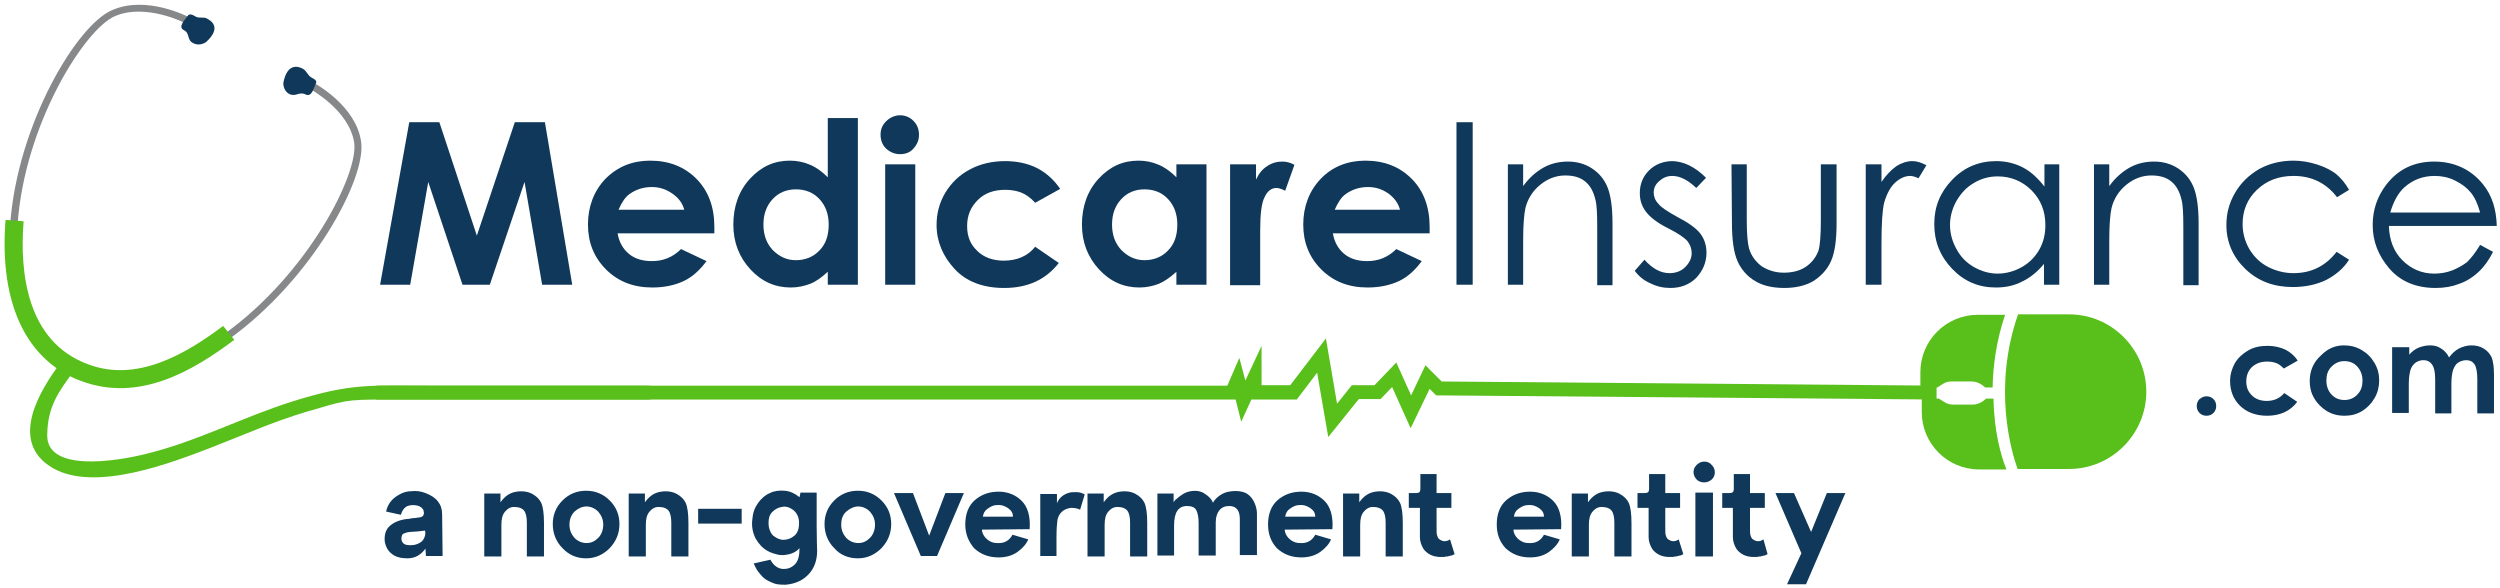 <?xml version="1.0" encoding="utf-8"?>
<!-- Generator: Adobe Illustrator 27.6.1, SVG Export Plug-In . SVG Version: 6.00 Build 0)  -->
<svg version="1.1" id="Layer_1" xmlns="http://www.w3.org/2000/svg" xmlns:xlink="http://www.w3.org/1999/xlink" x="0px" y="0px"
	 viewBox="0 0 540 127" style="enable-background:new 0 0 540 127;" xml:space="preserve">
<style type="text/css">
	.st0{fill:#0F385A;}
	.st1{fill:#59BF1B;}
	.st2{fill:#86888A;}
</style>
<path class="st0" d="M88.4,26.4h6.5l8.1,24.5l8.2-24.5h6.5l5.9,35.1h-6.5l-3.8-22.2l-7.5,22.2h-5.9l-7.4-22.2l-3.9,22.2h-6.5
	L88.4,26.4L88.4,26.4z"/>
<path class="st0" d="M154.3,50.4h-20.9c0.3,1.8,1.1,3.3,2.4,4.4s3,1.6,5,1.6c2.4,0,4.5-0.8,6.3-2.6l5.5,2.6c-1.4,1.9-3,3.4-4.9,4.3
	c-1.9,0.9-4.2,1.4-6.8,1.4c-4.1,0-7.4-1.3-10-3.9s-3.9-5.8-3.9-9.7s1.3-7.3,3.8-9.9c2.6-2.6,5.8-3.9,9.6-3.9c4.1,0,7.4,1.3,10,3.9
	c2.6,2.6,3.9,6.1,3.9,10.4V50.4L154.3,50.4z M147.8,45.3c-0.4-1.5-1.3-2.6-2.6-3.5c-1.3-0.9-2.7-1.4-4.4-1.4c-1.8,0-3.4,0.5-4.8,1.5
	c-0.9,0.6-1.7,1.8-2.4,3.4H147.8L147.8,45.3z"/>
<path class="st0" d="M178.8,25.5h6.5v36h-6.5v-2.8c-1.3,1.2-2.5,2.1-3.8,2.6c-1.3,0.5-2.7,0.8-4.2,0.8c-3.4,0-6.3-1.3-8.7-3.9
	c-2.4-2.6-3.7-5.8-3.7-9.7s1.2-7.3,3.6-9.9c2.4-2.6,5.2-3.9,8.6-3.9c1.6,0,3,0.3,4.4,0.9s2.6,1.5,3.8,2.7V25.5L178.8,25.5z
	 M171.9,40.9c-2,0-3.7,0.7-5,2.1c-1.3,1.4-2,3.2-2,5.5s0.7,4.1,2,5.5c1.4,1.4,3,2.2,5,2.2s3.8-0.7,5.1-2.1c1.4-1.4,2-3.3,2-5.6
	c0-2.3-0.7-4.1-2-5.5S174,40.9,171.9,40.9z"/>
<path class="st0" d="M194.4,24.9c1.1,0,2.1,0.4,2.9,1.2c0.8,0.8,1.2,1.8,1.2,3s-0.4,2.1-1.2,3s-1.8,1.2-2.9,1.2s-2.1-0.4-3-1.2
	c-0.8-0.8-1.2-1.8-1.2-3s0.4-2.1,1.2-2.9S193.3,24.9,194.4,24.9L194.4,24.9z M191.2,35.5h6.5v26h-6.5V35.5z"/>
<path class="st0" d="M229,40.8l-5.4,3c-1-1.1-2-1.8-3-2.2s-2.2-0.6-3.5-0.6c-2.4,0-4.4,0.7-5.9,2.2c-1.5,1.5-2.3,3.3-2.3,5.6
	s0.7,4,2.2,5.4c1.4,1.4,3.4,2.1,5.7,2.1c2.9,0,5.2-1,6.8-3l5.1,3.5c-2.8,3.6-6.7,5.4-11.8,5.4c-4.6,0-8.2-1.4-10.7-4.1
	s-3.9-5.9-3.9-9.5c0-2.5,0.6-4.8,1.9-7c1.3-2.1,3-3.8,5.3-5c2.2-1.2,4.8-1.8,7.6-1.8c2.6,0,4.9,0.5,6.9,1.5
	C226.1,37.4,227.7,38.9,229,40.8L229,40.8z"/>
<path class="st0" d="M254.1,35.5h6.5v26h-6.5v-2.8c-1.3,1.2-2.6,2.1-3.8,2.6c-1.3,0.5-2.7,0.8-4.2,0.8c-3.4,0-6.3-1.3-8.7-3.9
	c-2.4-2.6-3.7-5.8-3.7-9.7s1.2-7.3,3.6-9.9c2.4-2.6,5.2-3.9,8.6-3.9c1.6,0,3,0.3,4.4,0.9s2.6,1.5,3.8,2.7V35.5L254.1,35.5z
	 M247.2,40.9c-2,0-3.7,0.7-5,2.1c-1.3,1.4-2,3.2-2,5.5s0.7,4.1,2,5.5c1.4,1.4,3,2.2,5,2.2s3.8-0.7,5.1-2.1c1.4-1.4,2-3.3,2-5.6
	c0-2.3-0.7-4.1-2-5.5C251,41.6,249.3,40.9,247.2,40.9z"/>
<path class="st0" d="M265.7,35.5h5.6v3.3c0.6-1.3,1.4-2.3,2.4-2.9c1-0.7,2.1-1,3.3-1c0.8,0,1.7,0.2,2.6,0.7l-2,5.6
	c-0.8-0.4-1.4-0.6-1.9-0.6c-1,0-1.9,0.6-2.5,1.9c-0.7,1.2-1,3.7-1,7.3l0,1.3v10.5h-6.5V35.5z"/>
<path class="st0" d="M308.9,50.4h-21c0.3,1.8,1.1,3.3,2.4,4.4c1.3,1.1,3,1.6,5,1.6c2.4,0,4.5-0.8,6.3-2.6l5.5,2.6
	c-1.4,1.9-3,3.4-4.9,4.3s-4.2,1.4-6.8,1.4c-4.1,0-7.4-1.3-10-3.9s-3.9-5.8-3.9-9.7s1.3-7.3,3.8-9.9c2.5-2.6,5.8-3.9,9.6-3.9
	c4.1,0,7.4,1.3,10,3.9c2.6,2.6,3.9,6.1,3.9,10.4V50.4L308.9,50.4z M302.4,45.3c-0.4-1.5-1.3-2.6-2.5-3.5c-1.3-0.9-2.7-1.4-4.4-1.4
	c-1.8,0-3.4,0.5-4.8,1.5c-0.9,0.6-1.7,1.8-2.4,3.4H302.4L302.4,45.3z"/>
<path class="st0" d="M314.6,26.4h3.5v35.1h-3.5V26.4z"/>
<path class="st0" d="M325.7,35.5h3.3v4.7c1.3-1.8,2.8-3.1,4.4-4c1.6-0.9,3.4-1.3,5.3-1.3s3.7,0.5,5.2,1.5c1.5,1,2.6,2.3,3.3,4
	c0.7,1.7,1.1,4.3,1.1,7.8v13.4H345V49.1c0-3-0.1-5-0.4-6c-0.4-1.7-1.1-3-2.2-3.9c-1.1-0.9-2.5-1.3-4.3-1.3c-2,0-3.8,0.7-5.4,2
	c-1.6,1.3-2.7,3-3.2,5c-0.3,1.3-0.5,3.7-0.5,7.1v9.5h-3.3L325.7,35.5L325.7,35.5z"/>
<path class="st0" d="M368.5,38.4l-2.1,2.2c-1.8-1.7-3.5-2.6-5.2-2.6c-1.1,0-2,0.4-2.8,1.1c-0.8,0.7-1.2,1.5-1.2,2.5
	c0,0.8,0.3,1.7,1,2.4c0.6,0.8,2,1.7,4,2.8c2.5,1.3,4.2,2.5,5.1,3.7c0.9,1.2,1.3,2.6,1.3,4.1c0,2.1-0.8,3.9-2.2,5.4
	c-1.5,1.5-3.4,2.2-5.6,2.2c-1.5,0-2.9-0.3-4.3-1c-1.4-0.6-2.5-1.5-3.4-2.7l2.1-2.4c1.7,1.9,3.5,2.9,5.4,2.9c1.3,0,2.5-0.4,3.4-1.3
	c0.9-0.9,1.4-1.9,1.4-3c0-1-0.3-1.8-0.9-2.6c-0.6-0.7-2-1.7-4.2-2.8c-2.4-1.2-3.9-2.4-4.8-3.6s-1.3-2.5-1.3-4c0-2,0.7-3.6,2-4.9
	s3.1-2,5.1-2C363.7,34.9,366.1,36,368.5,38.4z"/>
<path class="st0" d="M374,35.5h3.3v12.1c0,3,0.2,5,0.5,6.1c0.5,1.6,1.4,2.8,2.7,3.8c1.4,0.9,3,1.4,4.8,1.4s3.5-0.4,4.8-1.3
	c1.3-0.9,2.2-2.1,2.7-3.5c0.3-1,0.5-3.1,0.5-6.4V35.5h3.4v12.8c0,3.6-0.4,6.3-1.2,8.1c-0.8,1.8-2.1,3.2-3.8,4.3
	c-1.7,1-3.8,1.5-6.3,1.5s-4.7-0.5-6.3-1.5c-1.7-1-3-2.5-3.8-4.3s-1.2-4.6-1.2-8.3L374,35.5L374,35.5z"/>
<path class="st0" d="M403,35.5h3.4v3.8c1-1.5,2.1-2.6,3.2-3.4c1.1-0.7,2.3-1.1,3.5-1.1c0.9,0,1.9,0.3,3,0.9l-1.7,2.8
	c-0.7-0.3-1.3-0.5-1.8-0.5c-1.1,0-2.2,0.5-3.2,1.4c-1,0.9-1.8,2.3-2.4,4.3c-0.4,1.5-0.6,4.5-0.6,9v8.8H403V35.5L403,35.5z"/>
<path class="st0" d="M444.8,35.5v26h-3.3v-4.5c-1.4,1.7-3,3-4.7,3.8c-1.7,0.9-3.6,1.3-5.7,1.3c-3.7,0-6.8-1.3-9.4-4
	c-2.6-2.7-3.9-5.9-3.9-9.7s1.3-6.9,3.9-9.6s5.8-4,9.5-4c2.1,0,4.1,0.5,5.8,1.4c1.7,0.9,3.2,2.3,4.6,4.1v-4.8H444.8L444.8,35.5z
	 M431.5,38.1c-1.9,0-3.6,0.5-5.1,1.4c-1.6,0.9-2.8,2.2-3.8,3.9c-0.9,1.6-1.4,3.4-1.4,5.2c0,1.8,0.5,3.6,1.4,5.2
	c0.9,1.7,2.2,3,3.8,3.9c1.6,0.9,3.3,1.4,5.1,1.4s3.6-0.5,5.2-1.4c1.6-0.9,2.9-2.2,3.8-3.8c0.9-1.6,1.3-3.3,1.3-5.3c0-3-1-5.5-3-7.5
	C436.8,39.1,434.3,38.1,431.5,38.1L431.5,38.1z"/>
<path class="st0" d="M452.3,35.5h3.3v4.7c1.3-1.8,2.8-3.1,4.4-4c1.6-0.9,3.4-1.3,5.3-1.3c1.9,0,3.7,0.5,5.2,1.5c1.5,1,2.6,2.3,3.3,4
	c0.7,1.7,1.1,4.3,1.1,7.8v13.4h-3.3V49.1c0-3-0.1-5-0.4-6c-0.4-1.7-1.1-3-2.2-3.9c-1.1-0.9-2.5-1.3-4.3-1.3c-2,0-3.8,0.7-5.4,2
	c-1.6,1.3-2.7,3-3.2,5c-0.3,1.3-0.5,3.7-0.5,7.1v9.5h-3.3L452.3,35.5L452.3,35.5z"/>
<path class="st0" d="M507.4,41l-2.6,1.6c-2.3-3-5.4-4.6-9.4-4.6c-3.2,0-5.8,1-7.9,3c-2.1,2-3.1,4.5-3.1,7.4c0,1.9,0.5,3.7,1.4,5.3
	c1,1.7,2.3,3,4,3.9c1.7,0.9,3.6,1.4,5.6,1.4c3.8,0,6.9-1.5,9.3-4.6l2.7,1.7c-1.2,1.9-2.9,3.3-5,4.4c-2.1,1-4.5,1.5-7.2,1.5
	c-4.1,0-7.5-1.3-10.2-3.9c-2.7-2.6-4.1-5.8-4.1-9.5c0-2.5,0.6-4.8,1.9-7c1.3-2.2,3-3.8,5.2-5.1c2.2-1.2,4.7-1.8,7.4-1.8
	c1.7,0,3.4,0.3,5,0.8c1.6,0.5,3,1.2,4.1,2C505.7,38.5,506.6,39.6,507.4,41L507.4,41z"/>
<path class="st0" d="M535.7,52.9l2.8,1.5c-0.9,1.8-2,3.3-3.2,4.4c-1.2,1.1-2.6,2-4.1,2.5c-1.5,0.6-3.2,0.9-5.1,0.9
	c-4.2,0-7.6-1.4-10-4.2c-2.4-2.8-3.6-5.9-3.6-9.4c0-3.3,1-6.2,3-8.8c2.6-3.3,6-4.9,10.3-4.9s8,1.7,10.6,5c1.9,2.4,2.8,5.3,2.9,8.9
	H516c0.1,3,1,5.5,2.9,7.4c1.9,1.9,4.2,2.9,6.9,2.9c1.3,0,2.6-0.2,3.9-0.7c1.2-0.5,2.3-1.1,3.2-1.8C533.7,55.8,534.7,54.6,535.7,52.9
	L535.7,52.9z M535.7,45.9c-0.5-1.8-1.1-3.2-2-4.3s-2-1.9-3.4-2.6c-1.4-0.7-2.9-1-4.4-1c-2.5,0-4.7,0.8-6.6,2.5c-1.3,1.2-2.3,3-3,5.4
	L535.7,45.9L535.7,45.9z"/>
<path class="st0" d="M476.6,85.6c0.6,0,1.1,0.2,1.5,0.6s0.6,0.9,0.6,1.5s-0.2,1.1-0.6,1.5c-0.4,0.4-0.9,0.6-1.5,0.6
	c-0.6,0-1.1-0.2-1.5-0.6c-0.4-0.4-0.6-0.9-0.6-1.5s0.2-1.1,0.6-1.5C475.6,85.8,476.1,85.6,476.6,85.6z"/>
<path class="st0" d="M496.3,77.9l-3,1.7c-0.6-0.6-1.1-1-1.7-1.2c-0.6-0.2-1.2-0.3-1.9-0.3c-1.4,0-2.4,0.4-3.3,1.2
	c-0.8,0.8-1.2,1.8-1.2,3.1c0,1.3,0.4,2.2,1.2,3c0.8,0.8,1.9,1.2,3.2,1.2c1.6,0,2.9-0.6,3.8-1.7l2.8,1.9c-1.5,2-3.7,3-6.5,3
	c-2.5,0-4.5-0.8-5.9-2.2s-2.1-3.2-2.1-5.3c0-1.4,0.4-2.7,1-3.8c0.7-1.2,1.7-2.1,2.9-2.8c1.2-0.7,2.6-1,4.2-1c1.4,0,2.7,0.3,3.8,0.8
	C494.6,76,495.6,76.8,496.3,77.9L496.3,77.9z"/>
<path class="st0" d="M506.3,74.6c1.4,0,2.6,0.3,3.8,1s2.1,1.6,2.8,2.8c0.7,1.2,1,2.4,1,3.8c0,1.3-0.3,2.6-1,3.8
	c-0.7,1.2-1.6,2.1-2.7,2.8c-1.2,0.7-2.4,1-3.8,1c-2.1,0-3.8-0.7-5.3-2.2c-1.5-1.5-2.2-3.2-2.2-5.3c0-2.2,0.8-4.1,2.5-5.6
	C502.8,75.3,504.4,74.6,506.3,74.6L506.3,74.6z M506.4,78c-1.1,0-2,0.4-2.8,1.2s-1.1,1.8-1.1,3c0,1.2,0.4,2.3,1.1,3
	c0.7,0.8,1.7,1.2,2.8,1.2s2.1-0.4,2.8-1.2c0.8-0.8,1.1-1.8,1.1-3c0-1.2-0.4-2.2-1.1-3C508.5,78.4,507.5,78,506.4,78z"/>
<path class="st0" d="M516.8,75h3.6v1.6c0.6-0.7,1.3-1.2,2-1.5c0.8-0.3,1.6-0.5,2.5-0.5c0.9,0,1.7,0.2,2.4,0.7
	c0.7,0.4,1.3,1.1,1.7,1.9c0.6-0.8,1.3-1.5,2.1-1.9c0.8-0.4,1.7-0.7,2.7-0.7c1,0,1.9,0.2,2.7,0.7c0.8,0.5,1.3,1.1,1.7,1.9
	c0.3,0.8,0.5,2,0.5,3.7v8.4h-3.6v-7.3c0-1.6-0.2-2.7-0.6-3.3c-0.4-0.6-1-0.9-1.8-0.9c-0.6,0-1.2,0.2-1.7,0.5
	c-0.5,0.3-0.8,0.8-1.1,1.5c-0.2,0.6-0.4,1.6-0.4,3v6.5H526v-7c0-1.3-0.1-2.2-0.3-2.8c-0.2-0.6-0.5-1-0.9-1.3
	c-0.4-0.3-0.8-0.4-1.4-0.4c-0.6,0-1.1,0.2-1.6,0.5c-0.5,0.4-0.9,0.9-1.1,1.5c-0.2,0.6-0.4,1.7-0.4,3v6.4h-3.6V75L516.8,75z"/>
<path class="st1" d="M286.9,94.4l-2.4-13.9l-4.4,5.8h-9.8l-2.2,4.8l-1.2-4.8H81.3v-3h183.8l2.6-6l1.3,4.9l3.5-7.5v8.5h6.2l7.7-10.1
	l2.4,14.1l3.2-4h4.9l4.7-4.9l3.2,7.1l3.1-6.5l3.5,3.5l106.9,0.9l0,3l-108.1-0.9l-1.4-1.4l-4.1,8.5l-4-8.9l-2.5,2.6h-4.7L286.9,94.4z
	"/>
<path class="st1" d="M418.6,83.6l1.1-0.7c0.6-0.4,1.3-0.5,2-0.5h4.2c0.8,0,1.6,0.3,2.3,0.8l0.6,0.5h1.6c0.1-4.7,0.8-10.1,2.7-15.7
	h-5.9c-6.9,0-12.4,5.6-12.4,12.4v3.3H418.6z"/>
<path class="st1" d="M430.6,86.1h-1.6l-0.6,0.5c-0.7,0.5-1.5,0.8-2.3,0.8h-4.2c-0.7,0-1.4-0.2-2-0.6l-1.1-0.7h-3.7v2.9
	c0,6.8,5.5,12.4,12.4,12.4h5.9C432.2,98.5,430.7,93.1,430.6,86.1L430.6,86.1z"/>
<path class="st1" d="M435.8,101.3h11.1c9.2,0,16.7-7.5,16.7-16.7s-7.5-16.7-16.7-16.7h-11C430.4,83.7,434.4,97.4,435.8,101.3z"/>
<path class="st2" d="M49.4,73.3c18-12.9,29.8-34.8,28.6-42.7C76.9,22.8,68,18,67.6,17.8l-0.8,1.3c0.1,0.1,8.6,4.6,9.7,11.7
	c1,6.7-9.9,28.3-28,41.3L49.4,73.3L49.4,73.3z"/>
<path class="st2" d="M2.2,48.4l1.6,0.1c1.5-21.7,14.5-42.2,21-45C31.5,0.6,40.1,5,40.2,5.1l0.8-1.3c-0.4-0.2-9.4-4.9-16.8-1.6
	C16.6,5.4,3.8,26.8,2.2,48.4z"/>
<path class="st1" d="M14.8,81.1c0.8,0.4,1.6,0.8,2.5,1.1c12.6,4.9,24.4-2.1,33.3-8.8l-2.4-3c-8,6-18.7,12.4-29.4,8.2
	C5.9,73.7,4.2,59.1,5.1,47.8l-3.9-0.3C-0.1,64,4.7,75.8,14.8,81.1L14.8,81.1z"/>
<path class="st0" d="M61.2,17.9c0,0-0.1,1.7,1.3,2.4s2.1-0.6,3.5,0.1c1.4,0.7,1.8-1.6,2.2-2.3c0.4-0.7-0.3-1-1-1.4
	c-0.7-0.4-1-1.4-1.7-1.8S62.1,13.2,61.2,17.9L61.2,17.9z"/>
<path class="st0" d="M44.5,9.1c0,0-1.4,1-2.8,0.2c-1.4-0.7-0.6-2.1-2-2.8s0.4-2.4,0.8-3c0.4-0.7,1.1-0.3,1.8,0.1S44,3.6,44.7,4
	C45.4,4.4,48.1,5.8,44.5,9.1L44.5,9.1z"/>
<path class="st1" d="M13.2,78.2c-4.4,5.8-11.6,17.2-1.8,22.9c9.2,5.3,25.8-1.2,34.4-4.5c6.7-2.6,13.2-5.5,20.2-7.6
	c8.7-2.5,8.2-2.7,17.4-2.7c18.9,0,37.7,0,56.6,0c2.4,0,2.4-3,0-3H93.2c-13.4,0-17.2-0.6-30,3.4c-10.8,3.4-20.7,8.7-31.9,11.4
	c-6.1,1.5-21.3,4-21.1-4.2c0.1-6,2.3-9.2,6.1-14.2C17.6,78.1,14.4,76.6,13.2,78.2L13.2,78.2z"/>
<path class="st0" d="M88,120.6c-1.4,0-2.6-0.3-3.4-1c-0.8-0.6-1.3-1.5-1.5-2.7c-0.1-1.4,0.2-2.5,1.1-3.3c0.9-0.8,2.1-1.3,3.7-1.5
	c0.2,0,0.4,0,0.8-0.1c0.4-0.1,0.7-0.1,0.9-0.1c0.2,0,0.5-0.1,0.7-0.1s0.5-0.1,0.6-0.1c0.2-0.1,0.3-0.1,0.4-0.2
	c0.1-0.1,0.2-0.2,0.2-0.4c0.1-0.2,0.1-0.4,0-0.7c0-0.3-0.2-0.5-0.4-0.7c-0.2-0.2-0.6-0.4-1-0.5c-0.9-0.2-1.6-0.1-2.3,0.2
	c-0.6,0.4-1,1-1.2,1.8l-3.2-0.7c0.3-1.5,1.2-2.8,2.9-3.7c0.7-0.4,1.6-0.7,2.6-0.7c1-0.1,2,0,3,0.4c2.4,0.9,3.6,2.4,3.6,4.6l0.1,9
	h-3.6l-0.1-1.6C90.9,119.9,89.6,120.6,88,120.6z M89.5,117.7c0.8-0.2,1.5-0.5,1.9-1.1c0.4-0.6,0.6-1.3,0.4-2c-0.5,0.1-1,0.1-1.7,0.2
	c-0.6,0-1.1,0.1-1.5,0.1c-0.3,0-0.7,0.1-1,0.2c-0.3,0.1-0.6,0.2-0.7,0.4c-0.1,0.2-0.2,0.5-0.2,0.8c0,0.6,0.3,1.1,0.8,1.3
	C88,117.8,88.7,117.8,89.5,117.7z M104.6,106.6h3.5v1.9c1-1.4,2.1-2.1,3.5-2.3c1.3-0.2,2.5,0,3.4,0.5c0.9,0.5,1.5,1.1,1.9,1.9
	c0.4,0.9,0.6,2.3,0.6,4.4v7.2h-3.7v-7.3c0-1.2-0.2-2.1-0.6-2.6c-0.4-0.5-1.1-0.8-2.2-0.8c-0.7,0-1.3,0.3-1.9,1
	c-0.6,0.7-0.8,1.6-0.8,2.9v6.8h-3.7V106.6z M121.5,118.4c-1.4-1.4-2.1-3.2-2.1-5.2c0-2,0.7-3.7,2.1-5.1c1.4-1.4,3.1-2.1,5.1-2.1
	c2,0,3.7,0.7,5.1,2.1c1.4,1.4,2.1,3.1,2.1,5.1c0,2-0.7,3.7-2.1,5.2c-1.4,1.4-3.1,2.2-5.1,2.2C124.6,120.6,122.9,119.9,121.5,118.4z
	 M123,113.3c0,1.2,0.4,2.1,1.1,2.9c0.7,0.7,1.6,1.1,2.6,1.1s1.8-0.4,2.5-1.1c0.7-0.7,1.1-1.7,1.1-2.9c0-1.1-0.4-2-1.1-2.8
	c-0.7-0.7-1.6-1.1-2.5-1.1c-1,0-1.8,0.4-2.6,1.1C123.4,111.2,123,112.2,123,113.3z M135.8,106.6h3.5v1.9c1-1.4,2.1-2.1,3.5-2.3
	c1.3-0.2,2.5,0,3.4,0.5c0.9,0.5,1.5,1.1,1.9,1.9c0.4,0.9,0.6,2.3,0.6,4.4v7.2H145v-7.3c0-1.2-0.2-2.1-0.6-2.6
	c-0.4-0.5-1.1-0.8-2.2-0.8c-0.7,0-1.3,0.3-1.9,1c-0.6,0.7-0.8,1.6-0.8,2.9v6.8h-3.7V106.6z M160.2,109.9v3.2h-9.4v-3.2H160.2z
	 M172.9,106.4l3.5,0c0,1.8,0,4.2,0,7.3c0,3.1,0.1,4.8,0.1,5.3c0,2-0.6,3.7-1.8,5c-1.2,1.3-2.8,2.1-5,2.3c-0.6,0-1.2,0-1.8-0.1
	c-0.6-0.1-1.3-0.4-1.9-0.7c-0.6-0.3-1.3-0.8-1.8-1.5c-0.6-0.6-1-1.4-1.4-2.3l3.6-0.8c0.7,1.3,1.7,2,2.9,2c0.9,0,1.7-0.3,2.4-1
	c0.7-0.7,1-1.9,1-3.5c-0.6,0.7-1.4,1.1-2.2,1.3c-0.9,0.2-1.7,0.3-2.5,0.1c-0.8-0.2-1.5-0.4-2.2-0.8c-1.1-0.6-1.9-1.5-2.6-2.7
	c-0.6-1.2-0.9-2.6-0.7-4.1c0.1-1.4,0.5-2.5,1.2-3.5c0.7-1,1.6-1.8,2.6-2.2c1-0.5,2.1-0.6,3.2-0.5c1.2,0.1,2.2,0.6,3.2,1.4
	L172.9,106.4z M169.2,116.6c0.9,0,1.7-0.3,2.4-0.9c0.7-0.6,1-1.5,1-2.7c0-1.2-0.4-2.1-1.2-2.8c-0.8-0.6-1.6-0.9-2.5-0.7
	c-0.8,0.1-1.5,0.5-2.1,1.1c-0.6,0.6-0.8,1.4-0.8,2.4c0,1,0.3,1.9,0.9,2.6C167.6,116.2,168.4,116.6,169.2,116.6z M180.2,118.4
	c-1.4-1.4-2.1-3.2-2.1-5.2c0-2,0.7-3.7,2.1-5.1c1.4-1.4,3.1-2.1,5.1-2.1c2,0,3.7,0.7,5.1,2.1c1.4,1.4,2.1,3.1,2.1,5.1
	c0,2-0.7,3.7-2.1,5.2c-1.4,1.4-3.1,2.2-5.1,2.2C183.3,120.6,181.5,119.9,180.2,118.4z M181.7,113.3c0,1.2,0.4,2.1,1.1,2.9
	c0.7,0.7,1.6,1.1,2.6,1.1s1.8-0.4,2.5-1.1c0.7-0.7,1.1-1.7,1.1-2.9c0-1.1-0.4-2-1.1-2.8c-0.7-0.7-1.6-1.1-2.5-1.1s-1.8,0.4-2.6,1.1
	C182,111.2,181.7,112.2,181.7,113.3z M198.9,120.1l-5.8-13.6l4.1,0l3.5,9.2l3.5-9.2l4,0l-5.8,13.6H198.9z M208.5,113.3
	c0-2.3,0.7-4.1,2.1-5.3c1.4-1.2,3.1-1.8,5.1-1.8c2,0,3.7,0.7,5,2c1.3,1.3,1.9,3.4,1.7,6.1l-10.3,0.1c0,0.6,0.3,1.3,0.9,1.9
	c0.6,0.6,1.4,1,2.4,1c1.5,0.1,2.6-0.5,3.3-1.8l3.4,1c-0.4,1-1.2,1.9-2.3,2.7c-1.1,0.8-2.5,1.2-4.1,1.2c-2.2,0-3.9-0.7-5.3-2
	C209.2,117,208.5,115.3,208.5,113.3z M212.3,111.6l6.5,0c0-0.7-0.3-1.3-1-1.8c-0.7-0.5-1.5-0.8-2.5-0.7c-0.7,0-1.3,0.3-2,0.8
	C212.7,110.3,212.4,110.9,212.3,111.6z M228.3,120.1l-3.6,0v-13.4h3.6v2c0.4-1,1.2-1.8,2.4-2.2c0.5-0.2,1.1-0.2,1.8-0.2
	c0.7,0,1.3,0.2,1.8,0.5l-1,3.3c-0.5-0.3-1.2-0.4-2-0.4c-0.8,0.1-1.5,0.4-2,0.9c-0.5,0.5-0.8,1.1-0.9,1.8c-0.1,0.7-0.2,1.9-0.2,3.7
	V120.1z M234.9,106.6h3.5v1.9c1-1.4,2.1-2.1,3.5-2.3c1.3-0.2,2.5,0,3.4,0.5c0.9,0.5,1.5,1.1,1.9,1.9c0.4,0.9,0.6,2.3,0.6,4.4v7.2
	h-3.7v-7.3c0-1.2-0.2-2.1-0.6-2.6c-0.4-0.5-1.1-0.8-2.2-0.8c-0.7,0-1.3,0.3-1.9,1c-0.6,0.7-0.8,1.6-0.8,2.9v6.8h-3.7V106.6z
	 M250,106.6h3.5v1.9c0.1-0.2,0.3-0.5,0.6-0.7c0.3-0.3,0.7-0.6,1.3-1c0.6-0.4,1.2-0.6,1.8-0.7c1.3-0.2,2.3,0,3.1,0.6
	c0.8,0.5,1.4,1.1,1.7,1.9c0.3-0.6,0.8-1.1,1.5-1.6c0.7-0.5,1.5-0.8,2.6-0.9c1-0.1,1.8,0,2.5,0.2s1.3,0.7,1.7,1.2
	c0.4,0.5,0.7,1.1,0.9,1.7c0.2,0.6,0.3,1.2,0.3,1.8v8.9h-3.7v-7.8c0-1.9-0.8-2.8-2.3-2.8c-0.9,0-1.6,0.3-2.1,0.9
	c-0.5,0.6-0.8,1.5-0.8,2.6v7.2h-3.7v-7.1c0-1.2-0.2-2.1-0.5-2.7c-0.3-0.6-1-0.9-2-0.9c-1.9,0-2.8,1.4-2.8,4.2v6.5H250V106.6z
	 M273.9,113.3c0-2.3,0.7-4.1,2.1-5.3c1.4-1.2,3.1-1.8,5.1-1.8c2,0,3.7,0.7,5,2c1.3,1.3,1.9,3.4,1.7,6.1l-10.3,0.1
	c0,0.6,0.3,1.3,0.9,1.9c0.6,0.6,1.4,1,2.4,1c1.5,0.1,2.6-0.5,3.3-1.8l3.4,1c-0.4,1-1.2,1.9-2.3,2.7c-1.1,0.8-2.5,1.2-4.1,1.2
	c-2.2,0-3.9-0.7-5.3-2C274.5,117,273.9,115.3,273.9,113.3z M277.6,111.6l6.5,0c0-0.7-0.3-1.3-1-1.8c-0.7-0.5-1.5-0.8-2.5-0.7
	c-0.7,0-1.3,0.3-2,0.8C278,110.3,277.7,110.9,277.6,111.6z M290.1,106.6h3.5v1.9c1-1.4,2.1-2.1,3.5-2.3c1.3-0.2,2.5,0,3.4,0.5
	c0.9,0.5,1.5,1.1,1.9,1.9c0.4,0.9,0.6,2.3,0.6,4.4v7.2h-3.7v-7.3c0-1.2-0.2-2.1-0.6-2.6c-0.4-0.5-1.1-0.8-2.2-0.8
	c-0.7,0-1.3,0.3-1.9,1c-0.6,0.7-0.8,1.6-0.8,2.9v6.8h-3.7V106.6z M314.2,119.7c-0.1,0-0.2,0.1-0.4,0.2c-0.2,0.1-0.3,0.1-0.4,0.1
	c-0.1,0-0.2,0.1-0.4,0.1c-0.2,0.1-0.4,0.1-0.5,0.1c-0.1,0-0.3,0-0.5,0.1c-0.2,0-0.4,0-0.6,0c-0.2,0-0.4,0-0.6,0
	c-0.2,0-0.5-0.1-0.7-0.1c-1.1-0.2-2-0.8-2.6-1.6c-0.5-0.8-0.8-1.7-0.8-2.6v-6.3h-2.4v-3.2h1.5c0.4,0,0.7-0.1,0.8-0.2
	c0.1-0.1,0.2-0.4,0.2-0.7v-3.2h3.5v4.1h3.2v3.2h-3.2v4c0,1,0,1.6,0.1,1.9c0.1,0.3,0.2,0.6,0.4,0.8c0.4,0.3,0.8,0.5,1.2,0.5
	c0.4,0,0.8-0.1,1.2-0.4L314.2,119.7z M323.3,113.3c0-2.3,0.7-4.1,2.1-5.3c1.4-1.2,3.1-1.8,5.1-1.8c2,0,3.7,0.7,5,2
	c1.3,1.3,1.9,3.4,1.7,6.1l-10.3,0.1c0,0.6,0.3,1.3,0.9,1.9c0.6,0.6,1.4,1,2.4,1c1.5,0.1,2.6-0.5,3.3-1.8l3.4,1
	c-0.4,1-1.2,1.9-2.3,2.7c-1.1,0.8-2.5,1.2-4.1,1.2c-2.2,0-3.9-0.7-5.3-2C323.9,117,323.3,115.3,323.3,113.3z M327,111.6l6.5,0
	c0-0.7-0.3-1.3-1-1.8c-0.7-0.5-1.5-0.8-2.5-0.7c-0.7,0-1.3,0.3-2,0.8C327.4,110.3,327.1,110.9,327,111.6z M339.5,106.6h3.5v1.9
	c1-1.4,2.1-2.1,3.5-2.3c1.3-0.2,2.5,0,3.4,0.5c0.9,0.5,1.5,1.1,1.9,1.9c0.4,0.9,0.6,2.3,0.6,4.4v7.2h-3.7v-7.3
	c0-1.2-0.2-2.1-0.6-2.6c-0.4-0.5-1.1-0.8-2.2-0.8c-0.7,0-1.3,0.3-1.9,1c-0.6,0.7-0.8,1.6-0.8,2.9v6.8h-3.7V106.6z M363.6,119.7
	c-0.1,0-0.2,0.1-0.4,0.2c-0.2,0.1-0.3,0.1-0.4,0.1c-0.1,0-0.2,0.1-0.4,0.1c-0.2,0.1-0.4,0.1-0.5,0.1c-0.1,0-0.3,0-0.5,0.1
	c-0.2,0-0.4,0-0.6,0c-0.2,0-0.4,0-0.6,0c-0.2,0-0.5-0.1-0.7-0.1c-1.1-0.2-2-0.8-2.6-1.6c-0.5-0.8-0.8-1.7-0.8-2.6v-6.3h-2.4v-3.2
	h1.5c0.4,0,0.7-0.1,0.8-0.2c0.1-0.1,0.2-0.4,0.2-0.7v-3.2h3.5v4.1h3.2v3.2h-3.2v4c0,1,0,1.6,0.1,1.9c0.1,0.3,0.2,0.6,0.4,0.8
	c0.4,0.3,0.8,0.5,1.2,0.5c0.4,0,0.8-0.1,1.2-0.4L363.6,119.7z M368.1,104.2c-0.6,0-1.2-0.2-1.6-0.6c-0.4-0.4-0.7-1-0.7-1.6
	c0-0.6,0.2-1.1,0.7-1.6c0.4-0.4,1-0.7,1.6-0.7c0.6,0,1.2,0.2,1.6,0.7c0.4,0.4,0.7,0.9,0.7,1.6c0,0.6-0.2,1.2-0.7,1.6
	C369.2,104,368.7,104.2,368.1,104.2z M370,106.4v13.8h-3.8v-13.8H370z M381.8,119.7c-0.1,0-0.2,0.1-0.4,0.2
	c-0.2,0.1-0.3,0.1-0.4,0.1c-0.1,0-0.2,0.1-0.4,0.1c-0.2,0.1-0.4,0.1-0.5,0.1c-0.1,0-0.3,0-0.5,0.1c-0.2,0-0.4,0-0.6,0
	c-0.2,0-0.4,0-0.6,0c-0.2,0-0.5-0.1-0.7-0.1c-1.1-0.2-2-0.8-2.6-1.6c-0.5-0.8-0.8-1.7-0.8-2.6v-6.3H372v-3.2h1.5
	c0.4,0,0.7-0.1,0.8-0.2c0.1-0.1,0.2-0.4,0.2-0.7v-3.2h3.5v4.1h3.2v3.2H378v4c0,1,0,1.6,0.1,1.9c0.1,0.3,0.2,0.6,0.4,0.8
	c0.4,0.3,0.8,0.5,1.2,0.5c0.4,0,0.8-0.1,1.2-0.4L381.8,119.7z M386,126.2l3.1-6.7l-5.6-13l4,0l3.7,8.4l3.4-8.4h4l-8.5,19.7H386z"/>
</svg>
